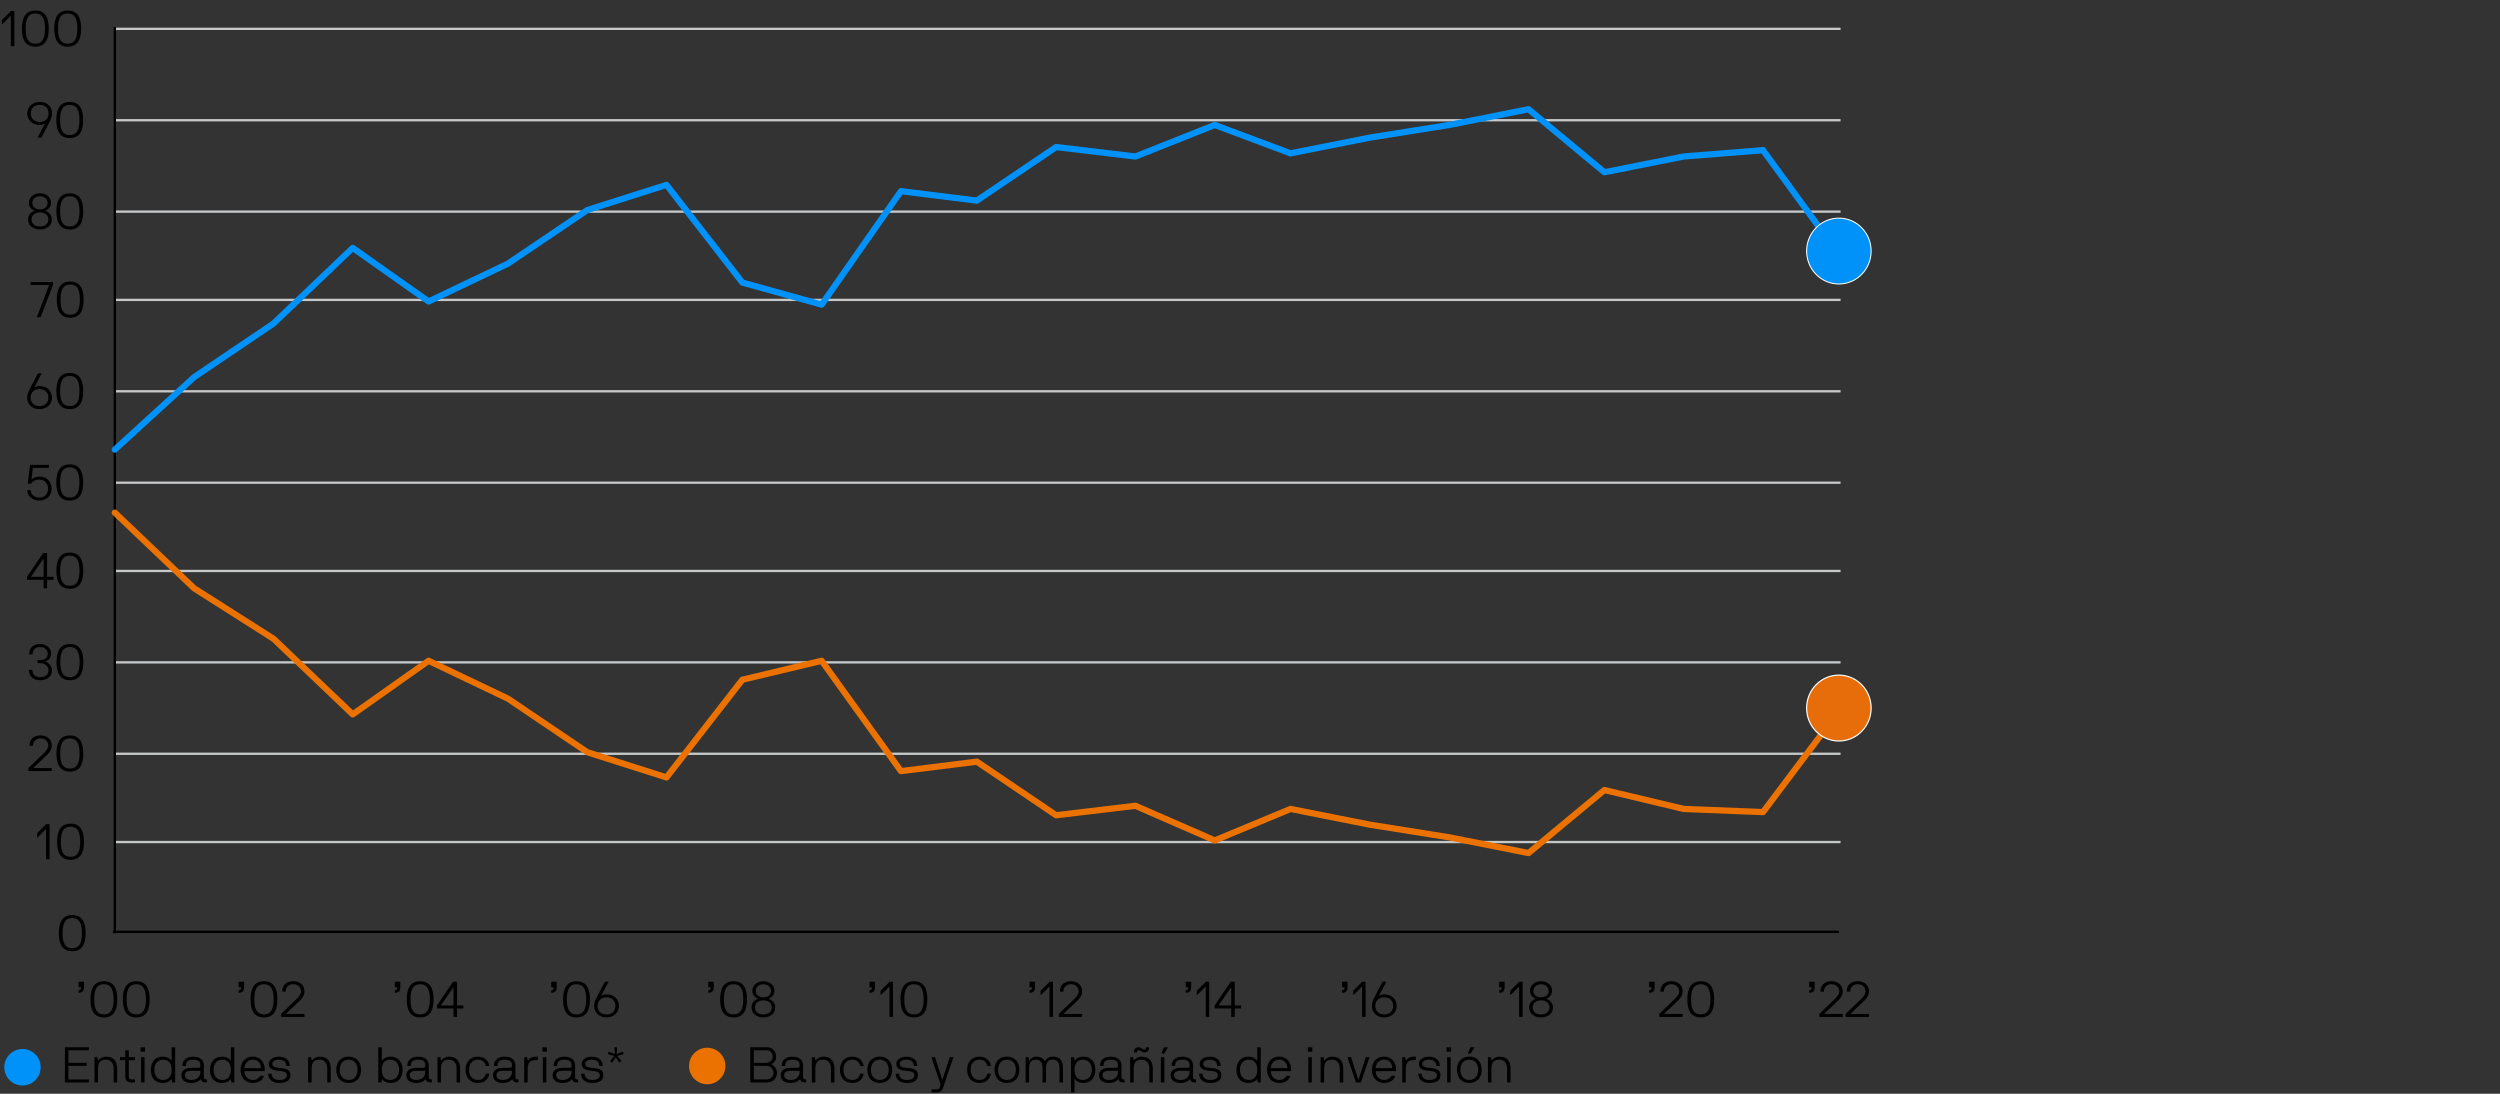 <?xml version="1.0" encoding="UTF-8"?><svg id="Layer_1" xmlns="http://www.w3.org/2000/svg" viewBox="0 0 800 350"><rect x="0" y="0" width="800" height="350" fill="#333333" stroke="none"/><path d="M20.85,346.39s-.08-.03-.08-.08v-11.11s.03-.08.08-.08h7.52s.08.03.08.08v.8s-.03.08-.08.08h-6.4s-.08.03-.08.08v3.87s.03.08.08.08h5.71s.08.03.08.08v.8s-.03.08-.08.08h-5.71s-.08.03-.08.08v4.19s.03.08.08.08h6.4s.08.03.08.08v.8s-.03.08-.08.08h-7.52Z"/><path d="M36.37,342.04c0-1.57-.64-2.95-2.5-2.95s-2.5,1.02-2.5,2.95v4.27s-.03.08-.08.08h-.96s-.08-.03-.08-.08v-7.94s.03-.08.08-.08h.78s.08.02.1.08l.16.88c.02.1.11.1.16.03.22-.3,1.09-1.17,2.5-1.15,2.45.03,3.46,1.54,3.46,3.91v4.27s-.03.08-.08.08h-.96s-.08-.03-.08-.08v-4.27Z"/><path d="M38.49,339.25s-.08-.03-.08-.08v-.8s.03-.08.08-.08h1.52s.08-.03.08-.08v-2.05s.03-.08.08-.08h.96s.08.03.08.08v2.05s.03.08.08.08h1.84s.08.03.08.08v.8s-.03.08-.08.08h-1.84s-.08.03-.08.08v5.03c0,.83.37,1.07,1.06,1.07h.86s.08.03.08.08v.8s-.03.08-.08.08h-.88c-1.58,0-2.16-.64-2.16-2.03v-5.03s-.03-.08-.08-.08h-1.52Z"/><path d="M46.35,335.12s.08.03.08.08v1.28s-.03.08-.08.08h-1.28s-.08-.03-.08-.08v-1.28s.03-.08.08-.08h1.28ZM46.19,338.29s.08.03.08.08v7.94s-.03.08-.08.08h-.96s-.08-.03-.08-.08v-7.94s.03-.08.08-.08h.96Z"/><path d="M56.05,346.31s-.03.08-.08.08h-.8s-.06-.03-.08-.08l-.16-.88c-.02-.06-.1-.1-.14-.02-.11.16-.9,1.14-2.71,1.14-2.5,0-3.81-1.71-3.81-4.21s1.39-4.21,3.81-4.21c1.78,0,2.56.96,2.71,1.17.05.08.14.05.14-.02v-4.08s.03-.08.08-.08h.96s.08.03.08.08v11.11ZM52.24,345.59c1.79,0,2.69-1.33,2.69-3.25s-.9-3.25-2.69-3.25-2.85,1.33-2.85,3.25,1.06,3.25,2.85,3.25Z"/><path d="M61.74,338.13c2.19,0,3.49.96,3.49,2.88v3.34c0,.67.05,1.06.72,1.06h.18s.08.03.08.08v.82s-.03.08-.08.08h-.18c-1.1,0-1.46-.34-1.66-.96-.03-.1-.1-.08-.14-.03-.24.24-.93,1.15-2.91,1.15-2.11,0-3.19-1.01-3.19-2.46s1.07-2.4,3.35-2.4h1.92c.51,0,.8,0,.8-.67,0-.83-.11-1.92-2.37-1.92-1.6,0-2.26.67-2.26,1.94,0,.05-.03.08-.08.08h-.96s-.08-.03-.08-.08c0-1.95,1.46-2.9,3.38-2.9ZM64.11,342.73s-.03-.08-.08-.08h-2.58c-2.03,0-2.29.74-2.29,1.44s.53,1.5,2.06,1.5c2.1,0,2.88-1.36,2.88-2.48v-.38Z"/><path d="M74.99,346.31s-.03.08-.08.08h-.8s-.06-.03-.08-.08l-.16-.88c-.02-.06-.1-.1-.14-.02-.11.16-.9,1.14-2.71,1.14-2.5,0-3.81-1.71-3.81-4.21s1.39-4.21,3.81-4.21c1.78,0,2.56.96,2.71,1.17.05.08.14.05.14-.02v-4.08s.03-.08.08-.08h.96s.08.03.08.08v11.11ZM71.18,345.59c1.79,0,2.69-1.33,2.69-3.25s-.9-3.25-2.69-3.25-2.85,1.33-2.85,3.25,1.06,3.25,2.85,3.25Z"/><path d="M78.29,342.76s-.08.03-.08.08c0,1.39.99,2.75,2.67,2.75,1.3,0,2.02-.66,2.32-1.25.03-.06.08-.08.13-.08h1.02s.11.02.1.08c-.48,1.46-1.84,2.21-3.57,2.21-2.32,0-3.89-1.71-3.89-4.21s1.49-4.23,3.89-4.23,3.84,1.73,3.84,4.23c0,.11-.02.29-.03.34-.02.05-.05.08-.1.08h-6.31ZM80.88,339.08c-1.82,0-2.67,1.68-2.67,2.64,0,.05.03.08.08.08h5.14s.08-.03.08-.08c0-1.15-.75-2.64-2.62-2.64Z"/><path d="M89.37,345.59c.75,0,2.45-.14,2.45-1.52,0-1.14-1.33-1.28-2.45-1.39-1.42-.14-3.36-.34-3.36-2.27,0-1.3,1.39-2.27,3.2-2.27,1.95,0,3.52.91,3.52,2.9,0,.05-.03.08-.08.08h-.96s-.08-.03-.08-.08c0-1.31-.94-1.94-2.4-1.94-1.3,0-2.08.61-2.08,1.31,0,.93.83,1.18,2.24,1.31,1.97.18,3.57.4,3.57,2.35,0,1.73-1.39,2.48-3.57,2.48-2.42,0-3.54-1.36-3.54-2.9,0-.05.03-.08.08-.08h.96s.08.03.08.08c0,.74.48,1.94,2.42,1.94Z"/><path d="M104.72,342.04c0-1.57-.64-2.95-2.5-2.95s-2.5,1.02-2.5,2.95v4.27s-.03.08-.08.08h-.96s-.08-.03-.08-.08v-7.94s.03-.08.08-.08h.78s.08.02.1.08l.16.88c.02.1.11.1.16.03.22-.3,1.09-1.17,2.5-1.15,2.45.03,3.46,1.54,3.46,3.91v4.27s-.03.08-.08.08h-.96s-.08-.03-.08-.08v-4.27Z"/><path d="M111.57,346.55c-2.51,0-3.97-1.71-3.97-4.21s1.46-4.23,3.97-4.23,3.97,1.73,3.97,4.23-1.47,4.21-3.97,4.21ZM111.57,339.09c-1.78,0-2.85,1.33-2.85,3.25s1.07,3.25,2.85,3.25,2.85-1.33,2.85-3.25-1.07-3.25-2.85-3.25Z"/><path d="M121.05,335.2s.03-.08.08-.08h.96s.08.03.08.08v4.08c0,.06.1.1.14.02.14-.21.93-1.17,2.71-1.17,2.42,0,3.81,1.71,3.81,4.21s-1.31,4.21-3.81,4.21c-1.81,0-2.59-.98-2.71-1.14-.05-.08-.13-.05-.14.02l-.16.88s-.03.08-.08.08h-.8s-.08-.03-.08-.08v-11.11ZM124.86,339.09c-1.79,0-2.69,1.33-2.69,3.25s.9,3.25,2.69,3.25,2.85-1.33,2.85-3.25-1.06-3.25-2.85-3.25Z"/><path d="M133.71,338.13c2.19,0,3.49.96,3.49,2.88v3.34c0,.67.05,1.06.72,1.06h.18s.08.03.08.08v.82s-.03.08-.08.08h-.18c-1.1,0-1.46-.34-1.66-.96-.03-.1-.1-.08-.14-.03-.24.24-.93,1.15-2.91,1.15-2.11,0-3.19-1.01-3.19-2.46s1.07-2.4,3.35-2.4h1.92c.51,0,.8,0,.8-.67,0-.83-.11-1.92-2.37-1.92-1.6,0-2.26.67-2.26,1.94,0,.05-.03.08-.08.08h-.96s-.08-.03-.08-.08c0-1.95,1.46-2.9,3.38-2.9ZM136.08,342.73s-.03-.08-.08-.08h-2.58c-2.03,0-2.29.74-2.29,1.44s.53,1.5,2.06,1.5c2.1,0,2.88-1.36,2.88-2.48v-.38Z"/><path d="M146.11,342.04c0-1.57-.64-2.95-2.5-2.95s-2.5,1.02-2.5,2.95v4.27s-.03.08-.08.08h-.96s-.08-.03-.08-.08v-7.94s.03-.08.08-.08h.78s.08.02.1.08l.16.88c.02.1.11.1.16.03.22-.3,1.09-1.17,2.5-1.15,2.45.03,3.46,1.54,3.46,3.91v4.27s-.03.08-.08.08h-.96s-.08-.03-.08-.08v-4.27Z"/><path d="M155.55,343.57h.94s.08.03.08.08c-.16,1.12-1.12,2.9-3.62,2.9s-3.97-1.7-3.97-4.21,1.46-4.21,3.97-4.21,3.46,1.78,3.62,2.9c0,.05-.03.08-.08.08h-.94s-.08-.03-.1-.08c-.32-1.22-1.17-1.94-2.5-1.94-1.78,0-2.85,1.33-2.85,3.25s1.07,3.25,2.85,3.25c1.33,0,2.18-.72,2.5-1.94.02-.05.05-.08.1-.08Z"/><path d="M161.45,338.13c2.19,0,3.49.96,3.49,2.88v3.34c0,.67.05,1.06.72,1.06h.18s.08.03.08.08v.82s-.03.08-.08.08h-.18c-1.1,0-1.46-.34-1.66-.96-.03-.1-.1-.08-.14-.03-.24.24-.93,1.15-2.91,1.15-2.11,0-3.19-1.01-3.19-2.46s1.07-2.4,3.35-2.4h1.92c.51,0,.8,0,.8-.67,0-.83-.11-1.92-2.37-1.92-1.6,0-2.26.67-2.26,1.94,0,.05-.03.08-.08.08h-.96s-.08-.03-.08-.08c0-1.95,1.46-2.9,3.38-2.9ZM163.82,342.73s-.03-.08-.08-.08h-2.58c-2.03,0-2.29.74-2.29,1.44s.53,1.5,2.06,1.5c2.1,0,2.88-1.36,2.88-2.48v-.38Z"/><path d="M167.74,338.37s.03-.08.08-.08h.8s.06.03.08.08l.16.88c.02.1.11.1.16.03.21-.26.85-1.15,2.34-1.15h.67s.08.03.08.08v.96s-.03.08-.08.08h-.67c-1.79,0-2.5.9-2.5,2.79v4.27s-.03.08-.08.08h-.96s-.08-.03-.08-.08v-7.94Z"/><path d="M174.92,335.12s.08.03.08.08v1.28s-.03.08-.08.08h-1.28s-.08-.03-.08-.08v-1.28s.03-.08.08-.08h1.28ZM174.76,338.29s.08.03.08.08v7.94s-.03.08-.08.08h-.96s-.08-.03-.08-.08v-7.94s.03-.08.08-.08h.96Z"/><path d="M180.54,338.13c2.19,0,3.49.96,3.49,2.88v3.34c0,.67.05,1.06.72,1.06h.18s.08.03.08.08v.82s-.03.08-.08.08h-.18c-1.1,0-1.46-.34-1.66-.96-.03-.1-.1-.08-.14-.03-.24.24-.93,1.15-2.91,1.15-2.11,0-3.19-1.01-3.19-2.46s1.07-2.4,3.35-2.4h1.92c.51,0,.8,0,.8-.67,0-.83-.11-1.92-2.37-1.92-1.6,0-2.26.67-2.26,1.94,0,.05-.03.08-.08.08h-.96s-.08-.03-.08-.08c0-1.95,1.46-2.9,3.38-2.9ZM182.91,342.73s-.03-.08-.08-.08h-2.58c-2.03,0-2.29.74-2.29,1.44s.53,1.5,2.06,1.5c2.1,0,2.88-1.36,2.88-2.48v-.38Z"/><path d="M189.5,345.59c.75,0,2.45-.14,2.45-1.52,0-1.14-1.33-1.28-2.45-1.39-1.42-.14-3.36-.34-3.36-2.27,0-1.3,1.39-2.27,3.2-2.27,1.95,0,3.52.91,3.52,2.9,0,.05-.03.08-.08.08h-.96s-.08-.03-.08-.08c0-1.31-.94-1.94-2.4-1.94-1.3,0-2.08.61-2.08,1.31,0,.93.83,1.18,2.24,1.31,1.97.18,3.57.4,3.57,2.35,0,1.73-1.39,2.48-3.57,2.48-2.42,0-3.54-1.36-3.54-2.9,0-.05.03-.08.08-.08h.96s.08.03.08.08c0,.74.48,1.94,2.42,1.94Z"/><path d="M197.31,337.22s.05.1.1.08l1.06-.48.8-.26s.08,0,.1.05l.21.61s-.02.1-.06.11l-.8.26-1.15.26c-.08.02-.1.1-.03.16l.77.83.5.69s.02.08-.02.1l-.53.38s-.1.02-.11-.02l-.5-.69-.53-.91c-.05-.06-.11-.06-.16,0l-.53.91-.5.69s-.08.05-.11.02l-.53-.38s-.03-.06-.02-.1l.5-.69.77-.83c.1-.1,0-.16-.06-.18l-1.12-.24-.8-.26s-.08-.06-.06-.11l.21-.61s.05-.06.1-.05l.8.26,1.04.48c.06.03.13-.02.11-.08l-.11-1.17v-.85s.03-.08.08-.08h.64s.08.03.08.08v.85l-.11,1.17Z"/><path d="M240.18,346.39s-.08-.03-.08-.08v-11.11s.03-.08.08-.08h5.36c1.66,0,2.83,1.41,2.83,3.09,0,1.31-.94,2.05-1.44,2.26-.08.03-.1.13,0,.16.66.22,1.71,1.31,1.71,2.67,0,1.84-1.36,3.09-3.2,3.09h-5.27ZM245.22,336.08h-3.92s-.08.03-.08.08v3.87s.03.08.08.08h3.92c.98-.05,2.03-.8,2.03-1.91s-.69-2.13-2.03-2.13ZM241.3,341.08s-.08.03-.08.08v4.19s.03.08.08.08h3.92c1.36,0,2.3-.99,2.3-2.13s-.99-2.23-2.19-2.23h-4.03Z"/><path d="M253.51,338.13c2.19,0,3.49.96,3.49,2.88v3.34c0,.67.05,1.06.72,1.06h.18s.08.03.08.08v.82s-.03.08-.08.08h-.18c-1.1,0-1.46-.34-1.66-.96-.03-.1-.1-.08-.14-.03-.24.24-.93,1.15-2.91,1.15-2.11,0-3.19-1.01-3.19-2.46s1.07-2.4,3.35-2.4h1.92c.51,0,.8,0,.8-.67,0-.83-.11-1.92-2.37-1.92-1.6,0-2.26.67-2.26,1.94,0,.05-.03.08-.08.08h-.96s-.08-.03-.08-.08c0-1.95,1.46-2.9,3.38-2.9ZM255.88,342.73s-.03-.08-.08-.08h-2.58c-2.03,0-2.29.74-2.29,1.44s.53,1.5,2.06,1.5c2.1,0,2.88-1.36,2.88-2.48v-.38Z"/><path d="M265.91,342.04c0-1.57-.64-2.95-2.5-2.95s-2.5,1.02-2.5,2.95v4.27s-.03.08-.08.08h-.96s-.08-.03-.08-.08v-7.94s.03-.08.08-.08h.78s.08.02.1.08l.16.88c.02.1.11.1.16.03.22-.3,1.09-1.17,2.5-1.15,2.45.03,3.46,1.54,3.46,3.91v4.27s-.03.08-.08.08h-.96s-.08-.03-.08-.08v-4.27Z"/><path d="M275.35,343.57h.94s.08.03.08.08c-.16,1.12-1.12,2.9-3.62,2.9s-3.97-1.7-3.97-4.21,1.46-4.21,3.97-4.21,3.46,1.78,3.62,2.9c0,.05-.03.08-.08.08h-.94s-.08-.03-.1-.08c-.32-1.22-1.17-1.94-2.5-1.94-1.78,0-2.85,1.33-2.85,3.25s1.07,3.25,2.85,3.25c1.33,0,2.18-.72,2.5-1.94.02-.05.05-.08.1-.08Z"/><path d="M281.53,346.55c-2.51,0-3.97-1.71-3.97-4.21s1.46-4.23,3.97-4.23,3.97,1.73,3.97,4.23-1.47,4.21-3.97,4.21ZM281.53,339.09c-1.78,0-2.85,1.33-2.85,3.25s1.07,3.25,2.85,3.25,2.85-1.33,2.85-3.25-1.07-3.25-2.85-3.25Z"/><path d="M290.16,345.59c.75,0,2.45-.14,2.45-1.52,0-1.14-1.33-1.28-2.45-1.39-1.42-.14-3.36-.34-3.36-2.27,0-1.3,1.39-2.27,3.2-2.27,1.95,0,3.52.91,3.52,2.9,0,.05-.03.08-.08.08h-.96s-.08-.03-.08-.08c0-1.31-.94-1.94-2.4-1.94-1.3,0-2.08.61-2.08,1.31,0,.93.83,1.18,2.24,1.31,1.97.18,3.57.4,3.57,2.35,0,1.73-1.39,2.48-3.57,2.48-2.42,0-3.54-1.36-3.54-2.9,0-.05.03-.08.08-.08h.96s.08.03.08.08c0,.74.48,1.94,2.42,1.94Z"/><path d="M303.89,338.37s.06-.08.11-.08h1.01s.08.03.06.08l-3.09,9.16c-.45,1.33-.74,2.03-2.16,2.03h-1.65s-.08-.03-.08-.08v-.8s.03-.08.08-.08h1.63c.69,0,.85-.4,1.06-1.07.08-.26.13-.51-.08-1.14l-2.72-8.02s.02-.08.06-.08h1.01s.1.03.11.08l2.24,7c.03.08.13.08.16,0l2.24-7Z"/><path d="M316.05,343.57h.94s.08.03.08.08c-.16,1.12-1.12,2.9-3.62,2.9s-3.97-1.7-3.97-4.21,1.46-4.21,3.97-4.21,3.46,1.78,3.62,2.9c0,.05-.03.08-.08.08h-.94s-.08-.03-.1-.08c-.32-1.22-1.17-1.94-2.5-1.94-1.78,0-2.85,1.33-2.85,3.25s1.07,3.25,2.85,3.25c1.33,0,2.18-.72,2.5-1.94.02-.05.05-.08.1-.08Z"/><path d="M322.23,346.55c-2.51,0-3.97-1.71-3.97-4.21s1.46-4.23,3.97-4.23,3.97,1.73,3.97,4.23-1.47,4.21-3.97,4.21ZM322.23,339.09c-1.78,0-2.85,1.33-2.85,3.25s1.07,3.25,2.85,3.25,2.85-1.33,2.85-3.25-1.07-3.25-2.85-3.25Z"/><path d="M333.6,341.88c0-1.46-.32-2.79-2.16-2.79-1.73,0-2.13,1.34-2.13,2.79v4.43s-.03.08-.08.08h-.96s-.08-.03-.08-.08v-7.94s.03-.08.08-.08h.78s.08.02.1.08l.16.88c.02.1.11.11.16.03.13-.18.74-1.15,2.13-1.15,1.76,0,2.39.83,2.69,1.33.05.08.13.06.16,0,.58-.98,1.36-1.34,2.58-1.34,2.29,0,3.12,1.38,3.12,3.76v4.43s-.03.08-.08.08h-.96s-.08-.03-.08-.08v-4.43c0-1.42-.42-2.82-2.16-2.82s-2.14,1.36-2.14,2.82v4.43s-.03.08-.08.08h-.96s-.08-.03-.08-.08v-4.43Z"/><path d="M342.72,338.37s.03-.08.08-.08h.8s.06.03.08.08l.16.88c.02.06.1.1.14.02.11-.16.9-1.14,2.71-1.14,2.5,0,3.81,1.71,3.81,4.21s-1.39,4.21-3.81,4.21c-1.78,0-2.56-.96-2.71-1.17-.05-.08-.14-.05-.14.02v4.08s-.03.08-.08.08h-.96s-.08-.03-.08-.08v-11.11ZM346.53,339.09c-1.79,0-2.69,1.33-2.69,3.25s.9,3.25,2.69,3.25,2.85-1.33,2.85-3.25-1.06-3.25-2.85-3.25Z"/><path d="M355.38,338.13c2.19,0,3.49.96,3.49,2.88v3.34c0,.67.05,1.06.72,1.06h.18s.08.03.08.08v.82s-.03.08-.08.08h-.18c-1.1,0-1.46-.34-1.66-.96-.03-.1-.1-.08-.14-.03-.24.24-.93,1.15-2.91,1.15-2.11,0-3.19-1.01-3.19-2.46s1.07-2.4,3.35-2.4h1.92c.51,0,.8,0,.8-.67,0-.83-.11-1.92-2.37-1.92-1.6,0-2.26.67-2.26,1.94,0,.05-.03.08-.08.08h-.96s-.08-.03-.08-.08c0-1.95,1.46-2.9,3.38-2.9ZM357.75,342.73s-.03-.08-.08-.08h-2.58c-2.03,0-2.29.74-2.29,1.44s.53,1.5,2.06,1.5c2.1,0,2.88-1.36,2.88-2.48v-.38Z"/><path d="M367.78,342.04c0-1.57-.64-2.95-2.5-2.95s-2.5,1.02-2.5,2.95v4.27s-.03.08-.08.08h-.96s-.08-.03-.08-.08v-7.94s.03-.08.08-.08h.78s.08.02.1.08l.16.88c.02.1.11.1.16.03.22-.3,1.09-1.17,2.5-1.15,2.45.03,3.46,1.54,3.46,3.91v4.27s-.03.08-.08.08h-.96s-.08-.03-.08-.08v-4.27ZM362.87,336.5c0-.56.42-1.38,1.44-1.38.93,0,1.31.74,1.95.74.14,0,.51-.13.51-.66,0-.05.03-.08.08-.08h.77s.08.03.08.08v.22c0,.54-.43,1.36-1.44,1.36-.85,0-1.42-.74-1.95-.74-.14,0-.51.13-.51.66,0,.05-.03.08-.08.08h-.77s-.08-.03-.08-.08v-.21Z"/><path d="M372.51,338.29s.08.03.08.08v7.94s-.03.08-.08.08h-.96s-.08-.03-.08-.08v-7.94s.03-.08.08-.08h.96ZM371.73,337.17c-.06,0-.11-.05-.08-.11l.78-1.82s.06-.11.16-.11h1.07c.06,0,.13.05.08.11l-1.15,1.82s-.1.11-.18.11h-.69Z"/><path d="M378.29,338.13c2.19,0,3.49.96,3.49,2.88v3.34c0,.67.05,1.06.72,1.06h.18s.08.03.08.08v.82s-.03.08-.08.08h-.18c-1.1,0-1.46-.34-1.66-.96-.03-.1-.1-.08-.14-.03-.24.24-.93,1.15-2.91,1.15-2.11,0-3.19-1.01-3.19-2.46s1.07-2.4,3.35-2.4h1.92c.51,0,.8,0,.8-.67,0-.83-.11-1.92-2.37-1.92-1.6,0-2.26.67-2.26,1.94,0,.05-.03.08-.08.08h-.96s-.08-.03-.08-.08c0-1.95,1.46-2.9,3.38-2.9ZM380.66,342.73s-.03-.08-.08-.08h-2.58c-2.03,0-2.29.74-2.29,1.44s.53,1.5,2.06,1.5c2.1,0,2.88-1.36,2.88-2.48v-.38Z"/><path d="M387.25,345.59c.75,0,2.45-.14,2.45-1.52,0-1.14-1.33-1.28-2.45-1.39-1.42-.14-3.36-.34-3.36-2.27,0-1.3,1.39-2.27,3.2-2.27,1.95,0,3.52.91,3.52,2.9,0,.05-.03.08-.08.08h-.96s-.08-.03-.08-.08c0-1.31-.94-1.94-2.4-1.94-1.3,0-2.08.61-2.08,1.31,0,.93.83,1.18,2.24,1.31,1.97.18,3.57.4,3.57,2.35,0,1.73-1.39,2.48-3.57,2.48-2.42,0-3.54-1.36-3.54-2.9,0-.05.03-.08.08-.08h.96s.08.03.08.08c0,.74.48,1.94,2.42,1.94Z"/><path d="M403.44,346.31s-.03.08-.08.08h-.8s-.06-.03-.08-.08l-.16-.88c-.02-.06-.1-.1-.14-.02-.11.16-.9,1.14-2.71,1.14-2.5,0-3.81-1.71-3.81-4.21s1.39-4.21,3.81-4.21c1.78,0,2.56.96,2.71,1.17.05.08.14.05.14-.02v-4.08s.03-.08.08-.08h.96s.08.03.08.08v11.11ZM399.64,345.59c1.79,0,2.69-1.33,2.69-3.25s-.9-3.25-2.69-3.25-2.85,1.33-2.85,3.25,1.06,3.25,2.85,3.25Z"/><path d="M406.74,342.76s-.08.03-.08.08c0,1.39.99,2.75,2.67,2.75,1.3,0,2.02-.66,2.32-1.25.03-.06.08-.08.13-.08h1.02s.11.02.1.08c-.48,1.46-1.84,2.21-3.57,2.21-2.32,0-3.89-1.71-3.89-4.21s1.49-4.23,3.89-4.23,3.84,1.73,3.84,4.23c0,.11-.02.29-.03.34-.02.05-.05.08-.1.08h-6.31ZM409.33,339.08c-1.82,0-2.67,1.68-2.67,2.64,0,.05.03.08.08.08h5.14s.08-.03.08-.08c0-1.15-.75-2.64-2.62-2.64Z"/><path d="M419.87,335.12s.08.03.08.08v1.28s-.03.08-.08.08h-1.28s-.08-.03-.08-.08v-1.28s.03-.08.08-.08h1.28ZM419.71,338.29s.08.03.08.08v7.94s-.03.08-.08.08h-.96s-.08-.03-.08-.08v-7.94s.03-.08.08-.08h.96Z"/><path d="M428.72,342.04c0-1.57-.64-2.95-2.5-2.95s-2.5,1.02-2.5,2.95v4.27s-.03.08-.08.08h-.96s-.08-.03-.08-.08v-7.94s.03-.08.08-.08h.78s.08.02.1.08l.16.88c.02.1.11.1.16.03.22-.3,1.09-1.17,2.5-1.15,2.45.03,3.46,1.54,3.46,3.91v4.27s-.03.08-.08.08h-.96s-.08-.03-.08-.08v-4.27Z"/><path d="M437.03,338.37s.06-.08.11-.08h1.01s.08.03.06.08l-2.69,7.94s-.05.08-.1.08h-1.44s-.08-.03-.1-.08l-2.69-7.94s.02-.08.06-.08h1.01s.1.03.11.08l2.24,7c.03.1.13.08.16,0l2.24-7Z"/><path d="M440.3,342.76s-.08.03-.08.08c0,1.39.99,2.75,2.67,2.75,1.3,0,2.02-.66,2.32-1.25.03-.06.08-.08.13-.08h1.02s.11.02.1.08c-.48,1.46-1.84,2.21-3.57,2.21-2.32,0-3.89-1.71-3.89-4.21s1.49-4.23,3.89-4.23,3.84,1.73,3.84,4.23c0,.11-.02.29-.03.34-.02.05-.05.08-.1.08h-6.31ZM442.9,339.08c-1.82,0-2.67,1.68-2.67,2.64,0,.05.03.08.08.08h5.14s.08-.03.08-.08c0-1.15-.75-2.64-2.62-2.64Z"/><path d="M448.72,338.37s.03-.08.08-.08h.8s.06.03.08.08l.16.88c.02.1.11.1.16.03.21-.26.85-1.15,2.34-1.15h.67s.08.03.08.08v.96s-.03.08-.08.08h-.67c-1.79,0-2.5.9-2.5,2.79v4.27s-.03.08-.08.08h-.96s-.08-.03-.08-.08v-7.94Z"/><path d="M457.38,345.59c.75,0,2.45-.14,2.45-1.52,0-1.14-1.33-1.28-2.45-1.39-1.42-.14-3.36-.34-3.36-2.27,0-1.3,1.39-2.27,3.2-2.27,1.95,0,3.52.91,3.52,2.9,0,.05-.03.08-.08.08h-.96s-.08-.03-.08-.08c0-1.31-.94-1.94-2.4-1.94-1.3,0-2.08.61-2.08,1.31,0,.93.83,1.18,2.24,1.31,1.97.18,3.57.4,3.57,2.35,0,1.73-1.39,2.48-3.57,2.48-2.42,0-3.54-1.36-3.54-2.9,0-.05.03-.08.08-.08h.96s.08.03.08.08c0,.74.48,1.94,2.42,1.94Z"/><path d="M464.29,335.12s.08.03.08.08v1.28s-.03.08-.08.08h-1.28s-.08-.03-.08-.08v-1.28s.03-.08.08-.08h1.28ZM464.13,338.29s.08.03.08.08v7.94s-.03.08-.08.08h-.96s-.08-.03-.08-.08v-7.94s.03-.08.08-.08h.96Z"/><path d="M470.18,346.55c-2.51,0-3.97-1.71-3.97-4.21s1.46-4.23,3.97-4.23,3.97,1.73,3.97,4.23-1.47,4.21-3.97,4.21ZM470.18,339.09c-1.78,0-2.85,1.33-2.85,3.25s1.07,3.25,2.85,3.25,2.85-1.33,2.85-3.25-1.07-3.25-2.85-3.25ZM469.79,337.17c-.06,0-.11-.05-.08-.11l.78-1.82s.06-.11.16-.11h1.07c.06,0,.13.05.08.11l-1.15,1.82s-.1.11-.18.11h-.69Z"/><path d="M482.26,342.04c0-1.57-.64-2.95-2.5-2.95s-2.5,1.02-2.5,2.95v4.27s-.03.08-.08.08h-.96s-.08-.03-.08-.08v-7.94s.03-.08.08-.08h.78s.08.02.1.08l.16.88c.02.1.11.1.16.03.22-.3,1.09-1.17,2.5-1.15,2.45.03,3.46,1.54,3.46,3.91v4.27s-.03.08-.08.08h-.96s-.08-.03-.08-.08v-4.27Z"/><ellipse cx="7.19" cy="341.52" rx="5.82" ry="5.84" style="fill:#0092f9;"/><ellipse cx="226.31" cy="341.12" rx="5.82" ry="5.84" style="fill:#eb7200;"/><path d="M36.76,9.23h552.22M36.68,38.48h552.3M36.65,67.73h552.33M36.76,95.97h552.22M36.71,125.22h552.28M36.68,154.47h552.3M36.65,182.71h552.33M36.81,211.96h552.17M36.73,241.21h552.25M36.73,269.45h552.25" style="fill:none; stroke:#c5c7c9; stroke-linejoin:round; stroke-width:.75px;"/><line x1="36.74" y1="298.69" x2="36.74" y2="8.63" style="fill:none; stroke:#000; stroke-linejoin:round; stroke-width:.75px;"/><line x1="36.13" y1="298.19" x2="588.43" y2="298.19" style="fill:none; stroke:#000; stroke-linejoin:round; stroke-width:.75px;"/><polyline points="36.74 164.05 62.12 188.26 87.5 204.39 112.87 228.6 137.15 211.45 162.53 223.56 187.9 240.7 213.28 248.77 237.56 217.51 262.93 211.45 288.31 246.76 312.59 243.73 337.96 260.88 363.34 257.85 388.72 268.94 412.99 258.86 438.37 263.9 463.75 267.94 489.13 272.98 513.4 252.81 538.78 258.86 564.16 259.87 588.43 227.59" style="fill:none; stroke:#eb7200; stroke-linecap:round; stroke-linejoin:round; stroke-width:2px;"/><ellipse cx="588.44" cy="226.58" rx="10.32" ry="10.54" style="fill:#e76c0a; stroke:#fff; stroke-miterlimit:10; stroke-width:.38px;"/><line x1="564.16" y1="48.06" x2="588.43" y2="81.35" style="fill:none; stroke:#0092f9; stroke-linecap:round; stroke-linejoin:round; stroke-width:2px;"/><polyline points="36.74 143.88 62.12 120.68 87.5 103.54 112.87 79.33 137.15 96.47 162.53 84.37 187.9 67.23 213.28 59.16 237.56 90.42 262.93 97.48 288.31 61.17 312.59 64.2 337.96 47.05 363.34 50.08 388.72 39.99 412.99 49.07 438.37 44.03 463.75 39.99 489.13 34.95 513.4 55.12 538.78 50.08 564.16 48.06" style="fill:none; stroke:#0092f9; stroke-linecap:round; stroke-linejoin:round; stroke-width:2px;"/><ellipse cx="588.44" cy="80.34" rx="10.32" ry="10.54" style="fill:#0092f9; stroke:#fff; stroke-miterlimit:10; stroke-width:.33px;"/><path d="M23.12,304.4c-3.25,0-4.31-2.45-4.31-5.79s1.06-5.79,4.31-5.79,4.29,2.43,4.29,5.79-1.04,5.79-4.29,5.79ZM23.12,293.78c-2.27,0-3.1,1.65-3.1,4.83s.83,4.83,3.1,4.83,3.09-1.7,3.09-4.83-.83-4.83-3.09-4.83Z"/><path d="M11.89,266.73c0-.08.02-.13.08-.19l2.74-2.74s.06-.08.11-.08h.96s.08.03.08.08v11.11s-.03.08-.08.08h-.96s-.08-.03-.08-.08v-9.48c0-.08-.1-.1-.13-.06l-2.59,2.59s-.13.02-.13-.05v-1.18Z"/><path d="M22.58,275.15c-3.25,0-4.31-2.45-4.31-5.79s1.06-5.79,4.31-5.79,4.29,2.43,4.29,5.79-1.04,5.79-4.29,5.79ZM22.58,264.53c-2.27,0-3.1,1.65-3.1,4.83s.83,4.83,3.1,4.83,3.09-1.7,3.09-4.83-.83-4.83-3.09-4.83Z"/><path d="M12.95,235.33c2.29,0,3.62,1.41,3.62,3.23,0,1.52-1.06,2.61-1.81,3.28l-4.03,3.81c-.06.06-.02.14.05.14h5.71s.08.03.08.08v.8s-.03.08-.08.08h-7.31s-.08-.03-.08-.08v-.88s.05-.08.08-.11l4.74-4.55c.46-.42,1.55-1.49,1.54-2.58-.02-.98-.74-2.27-2.5-2.27-1.28,0-2.38.86-2.4,2.29,0,.05-.03.08-.08.08h-.96s-.08-.03-.08-.08c0-2.19,1.62-3.25,3.52-3.25Z"/><path d="M22.37,246.92c-3.25,0-4.31-2.45-4.31-5.79s1.06-5.79,4.31-5.79,4.29,2.43,4.29,5.79-1.04,5.79-4.29,5.79ZM22.37,236.29c-2.27,0-3.1,1.65-3.1,4.83s.83,4.83,3.1,4.83,3.09-1.7,3.09-4.83-.83-4.83-3.09-4.83Z"/><path d="M12.84,206.08c2.1,0,3.54,1.39,3.54,3.15,0,1.63-1.44,2.29-1.7,2.35-.08.02-.1.13,0,.16.53.18,1.97,1.14,1.97,2.79,0,1.73-1.36,3.14-3.81,3.14-2.23,0-3.59-1.31-3.59-3.25,0-.05.03-.08.08-.08h.96s.08.03.08.08c0,1.33.86,2.29,2.46,2.29s2.69-.82,2.69-2.18-1.17-2.34-2.69-2.34h-.75s-.08-.03-.08-.08v-.8s.03-.08.08-.08h.75c1.44,0,2.45-.75,2.45-2,0-1.14-.98-2.19-2.45-2.19-1.33,0-2.39.75-2.39,2.29,0,.05-.03.08-.08.08h-.96s-.08-.03-.08-.08c0-2.24,1.63-3.25,3.51-3.25Z"/><path d="M22.39,217.67c-3.25,0-4.31-2.45-4.31-5.79s1.06-5.79,4.31-5.79,4.29,2.43,4.29,5.79-1.04,5.79-4.29,5.79ZM22.39,207.04c-2.27,0-3.1,1.65-3.1,4.83s.83,4.83,3.1,4.83,3.09-1.7,3.09-4.83-.83-4.83-3.09-4.83Z"/><path d="M8.65,184.65s.02-.11.05-.16l5.04-7.43s.08-.08.13-.08h1.12s.08.03.08.08v7.43s.03.08.08.08h1.89s.08.03.08.08v.8s-.03.08-.08.08h-1.89s-.08.03-.08.08v2.56s-.03.08-.08.08h-.96s-.08-.03-.08-.08v-2.56s-.03-.08-.08-.08h-5.14s-.08-.03-.08-.08v-.8ZM9.95,184.48s0,.1.05.1h3.87s.08-.03.08-.08v-5.52c0-.11-.1-.13-.16-.03l-3.84,5.54Z"/><path d="M22.35,188.41c-3.25,0-4.31-2.45-4.31-5.79s1.06-5.79,4.31-5.79,4.29,2.43,4.29,5.79-1.04,5.79-4.29,5.79ZM22.35,177.79c-2.27,0-3.1,1.65-3.1,4.83s.83,4.83,3.1,4.83,3.09-1.7,3.09-4.83-.83-4.83-3.09-4.83Z"/><path d="M10.64,149.71s-.11,0-.13.1l-.43,3.52c-.02.11.11.11.14.06.3-.46,1.25-.88,2.54-.88,2.16,0,3.75,1.62,3.75,3.81,0,2.34-1.6,3.86-3.91,3.86-2.82,0-3.87-2.03-3.87-3.25,0-.05.03-.08.08-.08h.96s.08.03.08.08c0,.88.74,2.29,2.75,2.29,1.63,0,2.79-1.14,2.79-2.9,0-1.6-1.15-2.85-2.79-2.85-1.14,0-2.03.38-2.61,1.25-.03.05-.08.08-.13.08h-.91s-.08-.03-.08-.08l.72-5.89c.02-.08.08-.08.13-.08h5.86s.08.03.08.08v.8s-.03.08-.08.08h-4.95Z"/><path d="M22.32,160.18c-3.25,0-4.31-2.45-4.31-5.79s1.06-5.79,4.31-5.79,4.29,2.43,4.29,5.79-1.04,5.79-4.29,5.79ZM22.32,149.55c-2.27,0-3.1,1.65-3.1,4.83s.83,4.83,3.1,4.83,3.09-1.7,3.09-4.83-.83-4.83-3.09-4.83Z"/><path d="M11.05,123.82c-.03.06.03.14.13.08.19-.13.8-.37,1.46-.37,2.32,0,3.99,1.52,3.99,3.71,0,1.98-1.47,3.68-3.99,3.68s-3.95-1.7-3.95-3.68c0-.54.16-1.47.77-2.64l2.62-5.03c.03-.06.08-.08.13-.08h1.01s.1.03.06.1l-2.23,4.23ZM12.63,124.49c-1.87,0-2.83,1.23-2.83,2.75s.96,2.72,2.83,2.72,2.86-1.2,2.86-2.72-.98-2.75-2.86-2.75Z"/><path d="M22.33,130.93c-3.25,0-4.31-2.45-4.31-5.79s1.06-5.79,4.31-5.79,4.29,2.43,4.29,5.79-1.04,5.79-4.29,5.79ZM22.33,120.3c-2.27,0-3.1,1.65-3.1,4.83s.83,4.83,3.1,4.83,3.09-1.7,3.09-4.83-.83-4.83-3.09-4.83Z"/><path d="M16.97,91c0,.16-.02.21-.05.29l-3.89,10.15s-.05.08-.1.08h-1.07s-.08-.03-.06-.08l3.89-10.15s-.02-.08-.06-.08h-5.79s-.08-.03-.08-.08v-.8s.03-.08.08-.08h7.06s.08.03.08.08v.67Z"/><path d="M22.47,101.67c-3.25,0-4.31-2.45-4.31-5.79s1.06-5.79,4.31-5.79,4.29,2.43,4.29,5.79-1.04,5.79-4.29,5.79ZM22.47,91.05c-2.27,0-3.1,1.65-3.1,4.83s.83,4.83,3.1,4.83,3.09-1.7,3.09-4.83-.83-4.83-3.09-4.83Z"/><path d="M8.98,70.23c0-1.81,1.44-2.56,1.97-2.72.1-.03.08-.14,0-.16-.4-.08-1.7-.8-1.7-2.43,0-1.76,1.44-3.07,3.54-3.07s3.54,1.31,3.54,3.07c0,1.63-1.44,2.37-1.7,2.43-.08.02-.1.13,0,.16.53.18,1.97,1.07,1.97,2.72,0,1.92-1.6,3.2-3.81,3.2s-3.81-1.28-3.81-3.2ZM15.48,70.23c0-1.41-1.17-2.27-2.69-2.27s-2.69.86-2.69,2.27,1.09,2.24,2.69,2.24,2.69-.88,2.69-2.24ZM12.79,67c1.44,0,2.45-.83,2.45-2.08,0-1.14-.98-2.11-2.45-2.11s-2.45.98-2.45,2.11c0,1.25,1.01,2.08,2.45,2.08Z"/><path d="M22.35,73.44c-3.25,0-4.31-2.45-4.31-5.79s1.06-5.79,4.31-5.79,4.29,2.43,4.29,5.79-1.04,5.79-4.29,5.79ZM22.35,62.81c-2.27,0-3.1,1.65-3.1,4.83s.83,4.83,3.1,4.83,3.09-1.7,3.09-4.83-.83-4.83-3.09-4.83Z"/><path d="M14.31,39.71c.03-.06-.03-.14-.13-.08-.19.13-.8.37-1.46.37-2.32,0-3.99-1.52-3.99-3.71,0-1.98,1.47-3.68,3.99-3.68s3.95,1.7,3.95,3.68c0,.54-.16,1.47-.77,2.64l-2.62,5.03c-.03.06-.08.08-.13.08h-1.01s-.1-.03-.06-.1l2.23-4.23ZM12.73,39.03c1.87,0,2.83-1.23,2.83-2.75s-.96-2.72-2.83-2.72-2.87,1.2-2.87,2.72.98,2.75,2.87,2.75Z"/><path d="M22.33,44.19c-3.25,0-4.31-2.45-4.31-5.79s1.06-5.79,4.31-5.79,4.29,2.43,4.29,5.79-1.04,5.79-4.29,5.79ZM22.33,33.56c-2.27,0-3.1,1.65-3.1,4.83s.83,4.83,3.1,4.83,3.09-1.7,3.09-4.83-.83-4.83-3.09-4.83Z"/><path d="M.62,6.52c0-.08.02-.13.08-.19l2.74-2.74s.06-.08.11-.08h.96s.08.03.08.08v11.11s-.03.08-.08.08h-.96s-.08-.03-.08-.08V5.22c0-.08-.1-.1-.13-.06L.75,7.75s-.13.02-.13-.05v-1.18Z"/><path d="M11.31,14.94c-3.25,0-4.31-2.45-4.31-5.79s1.06-5.79,4.31-5.79,4.29,2.43,4.29,5.79-1.04,5.79-4.29,5.79ZM11.31,4.31c-2.27,0-3.1,1.65-3.1,4.83s.83,4.83,3.1,4.83,3.09-1.7,3.09-4.83-.83-4.83-3.09-4.83Z"/><path d="M21.67,14.94c-3.25,0-4.31-2.45-4.31-5.79s1.06-5.79,4.31-5.79,4.29,2.43,4.29,5.79-1.04,5.79-4.29,5.79ZM21.67,4.31c-2.27,0-3.1,1.65-3.1,4.83s.83,4.83,3.1,4.83,3.09-1.7,3.09-4.83-.83-4.83-3.09-4.83Z"/><path d="M25.22,315.91s-.08-.03-.08-.08v-1.6s.03-.08.08-.08h1.6s.08.03.08.08v1.67c0,1.14-.5,1.78-1.68,1.78-.05,0-.08-.03-.08-.08v-.64s.03-.08.08-.08c.48,0,.72-.32.72-.88,0-.05-.03-.08-.08-.08h-.64Z"/><path d="M33.25,325.58c-3.25,0-4.31-2.45-4.31-5.79s1.06-5.79,4.31-5.79,4.29,2.43,4.29,5.79-1.04,5.79-4.29,5.79ZM33.25,314.95c-2.27,0-3.1,1.65-3.1,4.83s.83,4.83,3.1,4.83,3.09-1.7,3.09-4.83-.83-4.83-3.09-4.83Z"/><path d="M43.61,325.58c-3.25,0-4.31-2.45-4.31-5.79s1.06-5.79,4.31-5.79,4.29,2.43,4.29,5.79-1.04,5.79-4.29,5.79ZM43.61,314.95c-2.27,0-3.1,1.65-3.1,4.83s.83,4.83,3.1,4.83,3.09-1.7,3.09-4.83-.83-4.83-3.09-4.83Z"/><path d="M76.44,315.91s-.08-.03-.08-.08v-1.6s.03-.08.08-.08h1.6s.08.03.08.08v1.67c0,1.14-.5,1.78-1.68,1.78-.05,0-.08-.03-.08-.08v-.64s.03-.08.08-.08c.48,0,.72-.32.72-.88,0-.05-.03-.08-.08-.08h-.64Z"/><path d="M84.48,325.58c-3.25,0-4.31-2.45-4.31-5.79s1.06-5.79,4.31-5.79,4.29,2.43,4.29,5.79-1.04,5.79-4.29,5.79ZM84.48,314.95c-2.27,0-3.1,1.65-3.1,4.83s.83,4.83,3.1,4.83,3.09-1.7,3.09-4.83-.83-4.83-3.09-4.83Z"/><path d="M93.82,313.99c2.29,0,3.62,1.41,3.62,3.23,0,1.52-1.06,2.61-1.81,3.28l-4.03,3.81c-.06.06-.02.14.05.14h5.71s.08.03.08.08v.8s-.03.08-.08.08h-7.31s-.08-.03-.08-.08v-.88s.05-.08.08-.11l4.74-4.55c.46-.42,1.55-1.49,1.54-2.58-.02-.98-.74-2.27-2.5-2.27-1.28,0-2.39.86-2.4,2.29,0,.05-.03.08-.08.08h-.96s-.08-.03-.08-.08c0-2.19,1.62-3.25,3.52-3.25Z"/><path d="M126.42,315.91s-.08-.03-.08-.08v-1.6s.03-.08.08-.08h1.6s.08.03.08.08v1.67c0,1.14-.5,1.78-1.68,1.78-.05,0-.08-.03-.08-.08v-.64s.03-.08.08-.08c.48,0,.72-.32.72-.88,0-.05-.03-.08-.08-.08h-.64Z"/><path d="M134.46,325.58c-3.25,0-4.31-2.45-4.31-5.79s1.06-5.79,4.31-5.79,4.29,2.43,4.29,5.79-1.04,5.79-4.29,5.79ZM134.46,314.95c-2.27,0-3.1,1.65-3.1,4.83s.83,4.83,3.1,4.83,3.09-1.7,3.09-4.83-.83-4.83-3.09-4.83Z"/><path d="M139.83,321.82s.02-.11.05-.16l5.04-7.43s.08-.08.13-.08h1.12s.08.03.08.08v7.43s.03.08.08.08h1.89s.08.03.08.08v.8s-.03.08-.08.08h-1.89s-.08.03-.08.08v2.56s-.03.08-.08.08h-.96s-.08-.03-.08-.08v-2.56s-.03-.08-.08-.08h-5.14s-.08-.03-.08-.08v-.8ZM141.13,321.64s0,.1.05.1h3.87s.08-.03.08-.08v-5.52c0-.11-.1-.13-.16-.03l-3.84,5.54Z"/><path d="M176.46,315.91s-.08-.03-.08-.08v-1.6s.03-.08.08-.08h1.6s.08.03.08.08v1.67c0,1.14-.5,1.78-1.68,1.78-.05,0-.08-.03-.08-.08v-.64s.03-.08.08-.08c.48,0,.72-.32.72-.88,0-.05-.03-.08-.08-.08h-.64Z"/><path d="M184.49,325.58c-3.25,0-4.31-2.45-4.31-5.79s1.06-5.79,4.31-5.79,4.29,2.43,4.29,5.79-1.04,5.79-4.29,5.79ZM184.49,314.95c-2.27,0-3.1,1.65-3.1,4.83s.83,4.83,3.1,4.83,3.09-1.7,3.09-4.83-.83-4.83-3.09-4.83Z"/><path d="M192.49,318.47c-.03.06.03.14.13.08.19-.13.8-.37,1.46-.37,2.32,0,3.99,1.52,3.99,3.71,0,1.98-1.47,3.68-3.99,3.68s-3.95-1.7-3.95-3.68c0-.54.16-1.47.77-2.64l2.62-5.03c.03-.06.08-.08.13-.08h1.01s.1.03.06.1l-2.23,4.23ZM194.07,319.15c-1.87,0-2.83,1.23-2.83,2.75s.96,2.72,2.83,2.72,2.86-1.2,2.86-2.72-.98-2.75-2.86-2.75Z"/><path d="M226.72,315.91s-.08-.03-.08-.08v-1.6s.03-.08.08-.08h1.6s.08.03.08.08v1.67c0,1.14-.5,1.78-1.68,1.78-.05,0-.08-.03-.08-.08v-.64s.03-.08.08-.08c.48,0,.72-.32.72-.88,0-.05-.03-.08-.08-.08h-.64Z"/><path d="M234.75,325.58c-3.25,0-4.31-2.45-4.31-5.79s1.06-5.79,4.31-5.79,4.29,2.43,4.29,5.79-1.04,5.79-4.29,5.79ZM234.75,314.95c-2.27,0-3.1,1.65-3.1,4.83s.83,4.83,3.1,4.83,3.09-1.7,3.09-4.83-.83-4.83-3.09-4.83Z"/><path d="M240.47,322.38c0-1.81,1.44-2.56,1.97-2.72.1-.03.08-.14,0-.16-.4-.08-1.7-.8-1.7-2.43,0-1.76,1.44-3.07,3.54-3.07s3.54,1.31,3.54,3.07c0,1.63-1.44,2.37-1.7,2.43-.08.02-.1.13,0,.16.53.18,1.97,1.07,1.97,2.72,0,1.92-1.6,3.2-3.81,3.2s-3.81-1.28-3.81-3.2ZM246.97,322.38c0-1.41-1.17-2.27-2.69-2.27s-2.69.86-2.69,2.27,1.09,2.24,2.69,2.24,2.69-.88,2.69-2.24ZM244.28,319.15c1.44,0,2.45-.83,2.45-2.08,0-1.14-.98-2.11-2.45-2.11s-2.45.98-2.45,2.11c0,1.25,1.01,2.08,2.45,2.08Z"/><path d="M278.31,315.91s-.08-.03-.08-.08v-1.6s.03-.08.08-.08h1.6s.08.03.08.08v1.67c0,1.14-.5,1.78-1.68,1.78-.05,0-.08-.03-.08-.08v-.64s.03-.08.08-.08c.48,0,.72-.32.72-.88,0-.05-.03-.08-.08-.08h-.64Z"/><path d="M281.78,317.16c0-.08.02-.13.08-.19l2.74-2.74s.06-.08.11-.08h.96s.08.03.08.08v11.11s-.03.08-.08.08h-.96s-.08-.03-.08-.08v-9.48c0-.08-.1-.1-.13-.06l-2.59,2.59s-.13.02-.13-.05v-1.18Z"/><path d="M292.47,325.58c-3.25,0-4.31-2.45-4.31-5.79s1.06-5.79,4.31-5.79,4.29,2.43,4.29,5.79-1.04,5.79-4.29,5.79ZM292.47,314.95c-2.27,0-3.1,1.65-3.1,4.83s.83,4.83,3.1,4.83,3.09-1.7,3.09-4.83-.83-4.83-3.09-4.83Z"/><path d="M329.52,315.91s-.08-.03-.08-.08v-1.6s.03-.08.08-.08h1.6s.08.03.08.08v1.67c0,1.14-.5,1.78-1.68,1.78-.05,0-.08-.03-.08-.08v-.64s.03-.08.08-.08c.48,0,.72-.32.72-.88,0-.05-.03-.08-.08-.08h-.64Z"/><path d="M332.99,317.16c0-.08.02-.13.08-.19l2.74-2.74s.06-.08.11-.08h.96s.08.03.08.08v11.11s-.03.08-.08.08h-.96s-.08-.03-.08-.08v-9.48c0-.08-.1-.1-.13-.06l-2.59,2.59s-.13.02-.13-.05v-1.18Z"/><path d="M342.67,313.99c2.29,0,3.62,1.41,3.62,3.23,0,1.52-1.06,2.61-1.81,3.28l-4.03,3.81c-.06.06-.02.14.05.14h5.71s.08.03.08.08v.8s-.03.08-.08.08h-7.31s-.08-.03-.08-.08v-.88s.05-.08.08-.11l4.74-4.55c.46-.42,1.55-1.49,1.54-2.58-.02-.98-.74-2.27-2.5-2.27-1.28,0-2.38.86-2.4,2.29,0,.05-.03.08-.08.08h-.96s-.08-.03-.08-.08c0-2.19,1.62-3.25,3.52-3.25Z"/><path d="M379.51,315.91s-.08-.03-.08-.08v-1.6s.03-.08.08-.08h1.6s.08.03.08.08v1.67c0,1.14-.5,1.78-1.68,1.78-.05,0-.08-.03-.08-.08v-.64s.03-.08.08-.08c.48,0,.72-.32.72-.88,0-.05-.03-.08-.08-.08h-.64Z"/><path d="M382.98,317.16c0-.08.02-.13.08-.19l2.74-2.74s.06-.08.11-.08h.96s.08.03.08.08v11.11s-.03.08-.08.08h-.96s-.08-.03-.08-.08v-9.48c0-.08-.1-.1-.13-.06l-2.59,2.59s-.13.02-.13-.05v-1.18Z"/><path d="M388.69,321.82s.02-.11.05-.16l5.04-7.43s.08-.08.13-.08h1.12s.08.03.08.08v7.43s.03.08.08.08h1.89s.08.03.08.08v.8s-.03.08-.08.08h-1.89s-.08.03-.08.08v2.56s-.03.08-.08.08h-.96s-.08-.03-.08-.08v-2.56s-.03-.08-.08-.08h-5.14s-.08-.03-.08-.08v-.8ZM389.99,321.64s0,.1.05.1h3.87s.08-.03.08-.08v-5.52c0-.11-.1-.13-.16-.03l-3.84,5.54Z"/><path d="M429.54,315.91s-.08-.03-.08-.08v-1.6s.03-.08.08-.08h1.6s.08.03.08.08v1.67c0,1.14-.5,1.78-1.68,1.78-.05,0-.08-.03-.08-.08v-.64s.03-.08.08-.08c.48,0,.72-.32.72-.88,0-.05-.03-.08-.08-.08h-.64Z"/><path d="M433.02,317.16c0-.08.02-.13.08-.19l2.74-2.74s.06-.08.11-.08h.96s.08.03.08.08v11.11s-.03.08-.08.08h-.96s-.08-.03-.08-.08v-9.48c0-.08-.1-.1-.13-.06l-2.59,2.59s-.13.02-.13-.05v-1.18Z"/><path d="M441.35,318.47c-.03.06.03.14.13.08.19-.13.8-.37,1.46-.37,2.32,0,3.99,1.52,3.99,3.71,0,1.98-1.47,3.68-3.99,3.68s-3.95-1.7-3.95-3.68c0-.54.16-1.47.77-2.64l2.62-5.03c.03-.06.08-.08.13-.08h1.01s.1.03.06.1l-2.22,4.23ZM442.94,319.15c-1.87,0-2.83,1.23-2.83,2.75s.96,2.72,2.83,2.72,2.87-1.2,2.87-2.72-.98-2.75-2.87-2.75Z"/><path d="M479.8,315.91s-.08-.03-.08-.08v-1.6s.03-.08.08-.08h1.6s.08.03.08.08v1.67c0,1.14-.5,1.78-1.68,1.78-.05,0-.08-.03-.08-.08v-.64s.03-.08.08-.08c.48,0,.72-.32.72-.88,0-.05-.03-.08-.08-.08h-.64Z"/><path d="M483.27,317.16c0-.08.02-.13.08-.19l2.74-2.74s.06-.08.11-.08h.96s.08.03.08.08v11.11s-.03.08-.08.08h-.96s-.08-.03-.08-.08v-9.48c0-.08-.1-.1-.13-.06l-2.59,2.59s-.13.02-.13-.05v-1.18Z"/><path d="M489.33,322.38c0-1.81,1.44-2.56,1.97-2.72.1-.03.08-.14,0-.16-.4-.08-1.7-.8-1.7-2.43,0-1.76,1.44-3.07,3.54-3.07s3.54,1.31,3.54,3.07c0,1.63-1.44,2.37-1.7,2.43-.08.02-.1.13,0,.16.53.18,1.97,1.07,1.97,2.72,0,1.92-1.6,3.2-3.81,3.2s-3.81-1.28-3.81-3.2ZM495.83,322.38c0-1.41-1.17-2.27-2.69-2.27s-2.69.86-2.69,2.27,1.09,2.24,2.69,2.24,2.69-.88,2.69-2.24ZM493.14,319.15c1.44,0,2.45-.83,2.45-2.08,0-1.14-.98-2.11-2.45-2.11s-2.45.98-2.45,2.11c0,1.25,1.01,2.08,2.45,2.08Z"/><path d="M527.8,315.91s-.08-.03-.08-.08v-1.6s.03-.08.08-.08h1.6s.08.03.08.08v1.67c0,1.14-.5,1.78-1.68,1.78-.05,0-.08-.03-.08-.08v-.64s.03-.08.08-.08c.48,0,.72-.32.72-.88,0-.05-.03-.08-.08-.08h-.64Z"/><path d="M534.83,313.99c2.29,0,3.62,1.41,3.62,3.23,0,1.52-1.06,2.61-1.81,3.28l-4.03,3.81c-.06.06-.02.14.05.14h5.71s.08.03.08.08v.8s-.03.08-.08.08h-7.31s-.08-.03-.08-.08v-.88s.05-.08.08-.11l4.74-4.55c.46-.42,1.55-1.49,1.54-2.58-.02-.98-.74-2.27-2.5-2.27-1.28,0-2.38.86-2.4,2.29,0,.05-.03.08-.08.08h-.96s-.08-.03-.08-.08c0-2.19,1.62-3.25,3.52-3.25Z"/><path d="M544.25,325.58c-3.25,0-4.31-2.45-4.31-5.79s1.06-5.79,4.31-5.79,4.29,2.43,4.29,5.79-1.04,5.79-4.29,5.79ZM544.25,314.95c-2.27,0-3.11,1.65-3.11,4.83s.83,4.83,3.11,4.83,3.09-1.7,3.09-4.83-.83-4.83-3.09-4.83Z"/><path d="M579.02,315.91s-.08-.03-.08-.08v-1.6s.03-.08.08-.08h1.6s.08.03.08.08v1.67c0,1.14-.5,1.78-1.68,1.78-.05,0-.08-.03-.08-.08v-.64s.03-.08.08-.08c.48,0,.72-.32.72-.88,0-.05-.03-.08-.08-.08h-.64Z"/><path d="M586.05,313.99c2.29,0,3.62,1.41,3.62,3.23,0,1.52-1.06,2.61-1.81,3.28l-4.03,3.81c-.06.06-.02.14.05.14h5.71s.08.03.08.08v.8s-.03.08-.08.08h-7.31s-.08-.03-.08-.08v-.88s.05-.08.08-.11l4.74-4.55c.46-.42,1.55-1.49,1.54-2.58-.02-.98-.74-2.27-2.5-2.27-1.28,0-2.38.86-2.4,2.29,0,.05-.03.08-.08.08h-.96s-.08-.03-.08-.08c0-2.19,1.62-3.25,3.52-3.25Z"/><path d="M594.46,313.99c2.29,0,3.62,1.41,3.62,3.23,0,1.52-1.06,2.61-1.81,3.28l-4.03,3.81c-.06.06-.02.14.05.14h5.71s.08.03.08.08v.8s-.03.08-.08.08h-7.31s-.08-.03-.08-.08v-.88s.05-.08.08-.11l4.74-4.55c.46-.42,1.55-1.49,1.54-2.58-.02-.98-.74-2.27-2.5-2.27-1.28,0-2.38.86-2.4,2.29,0,.05-.03.08-.08.08h-.96s-.08-.03-.08-.08c0-2.19,1.62-3.25,3.52-3.25Z"/></svg>